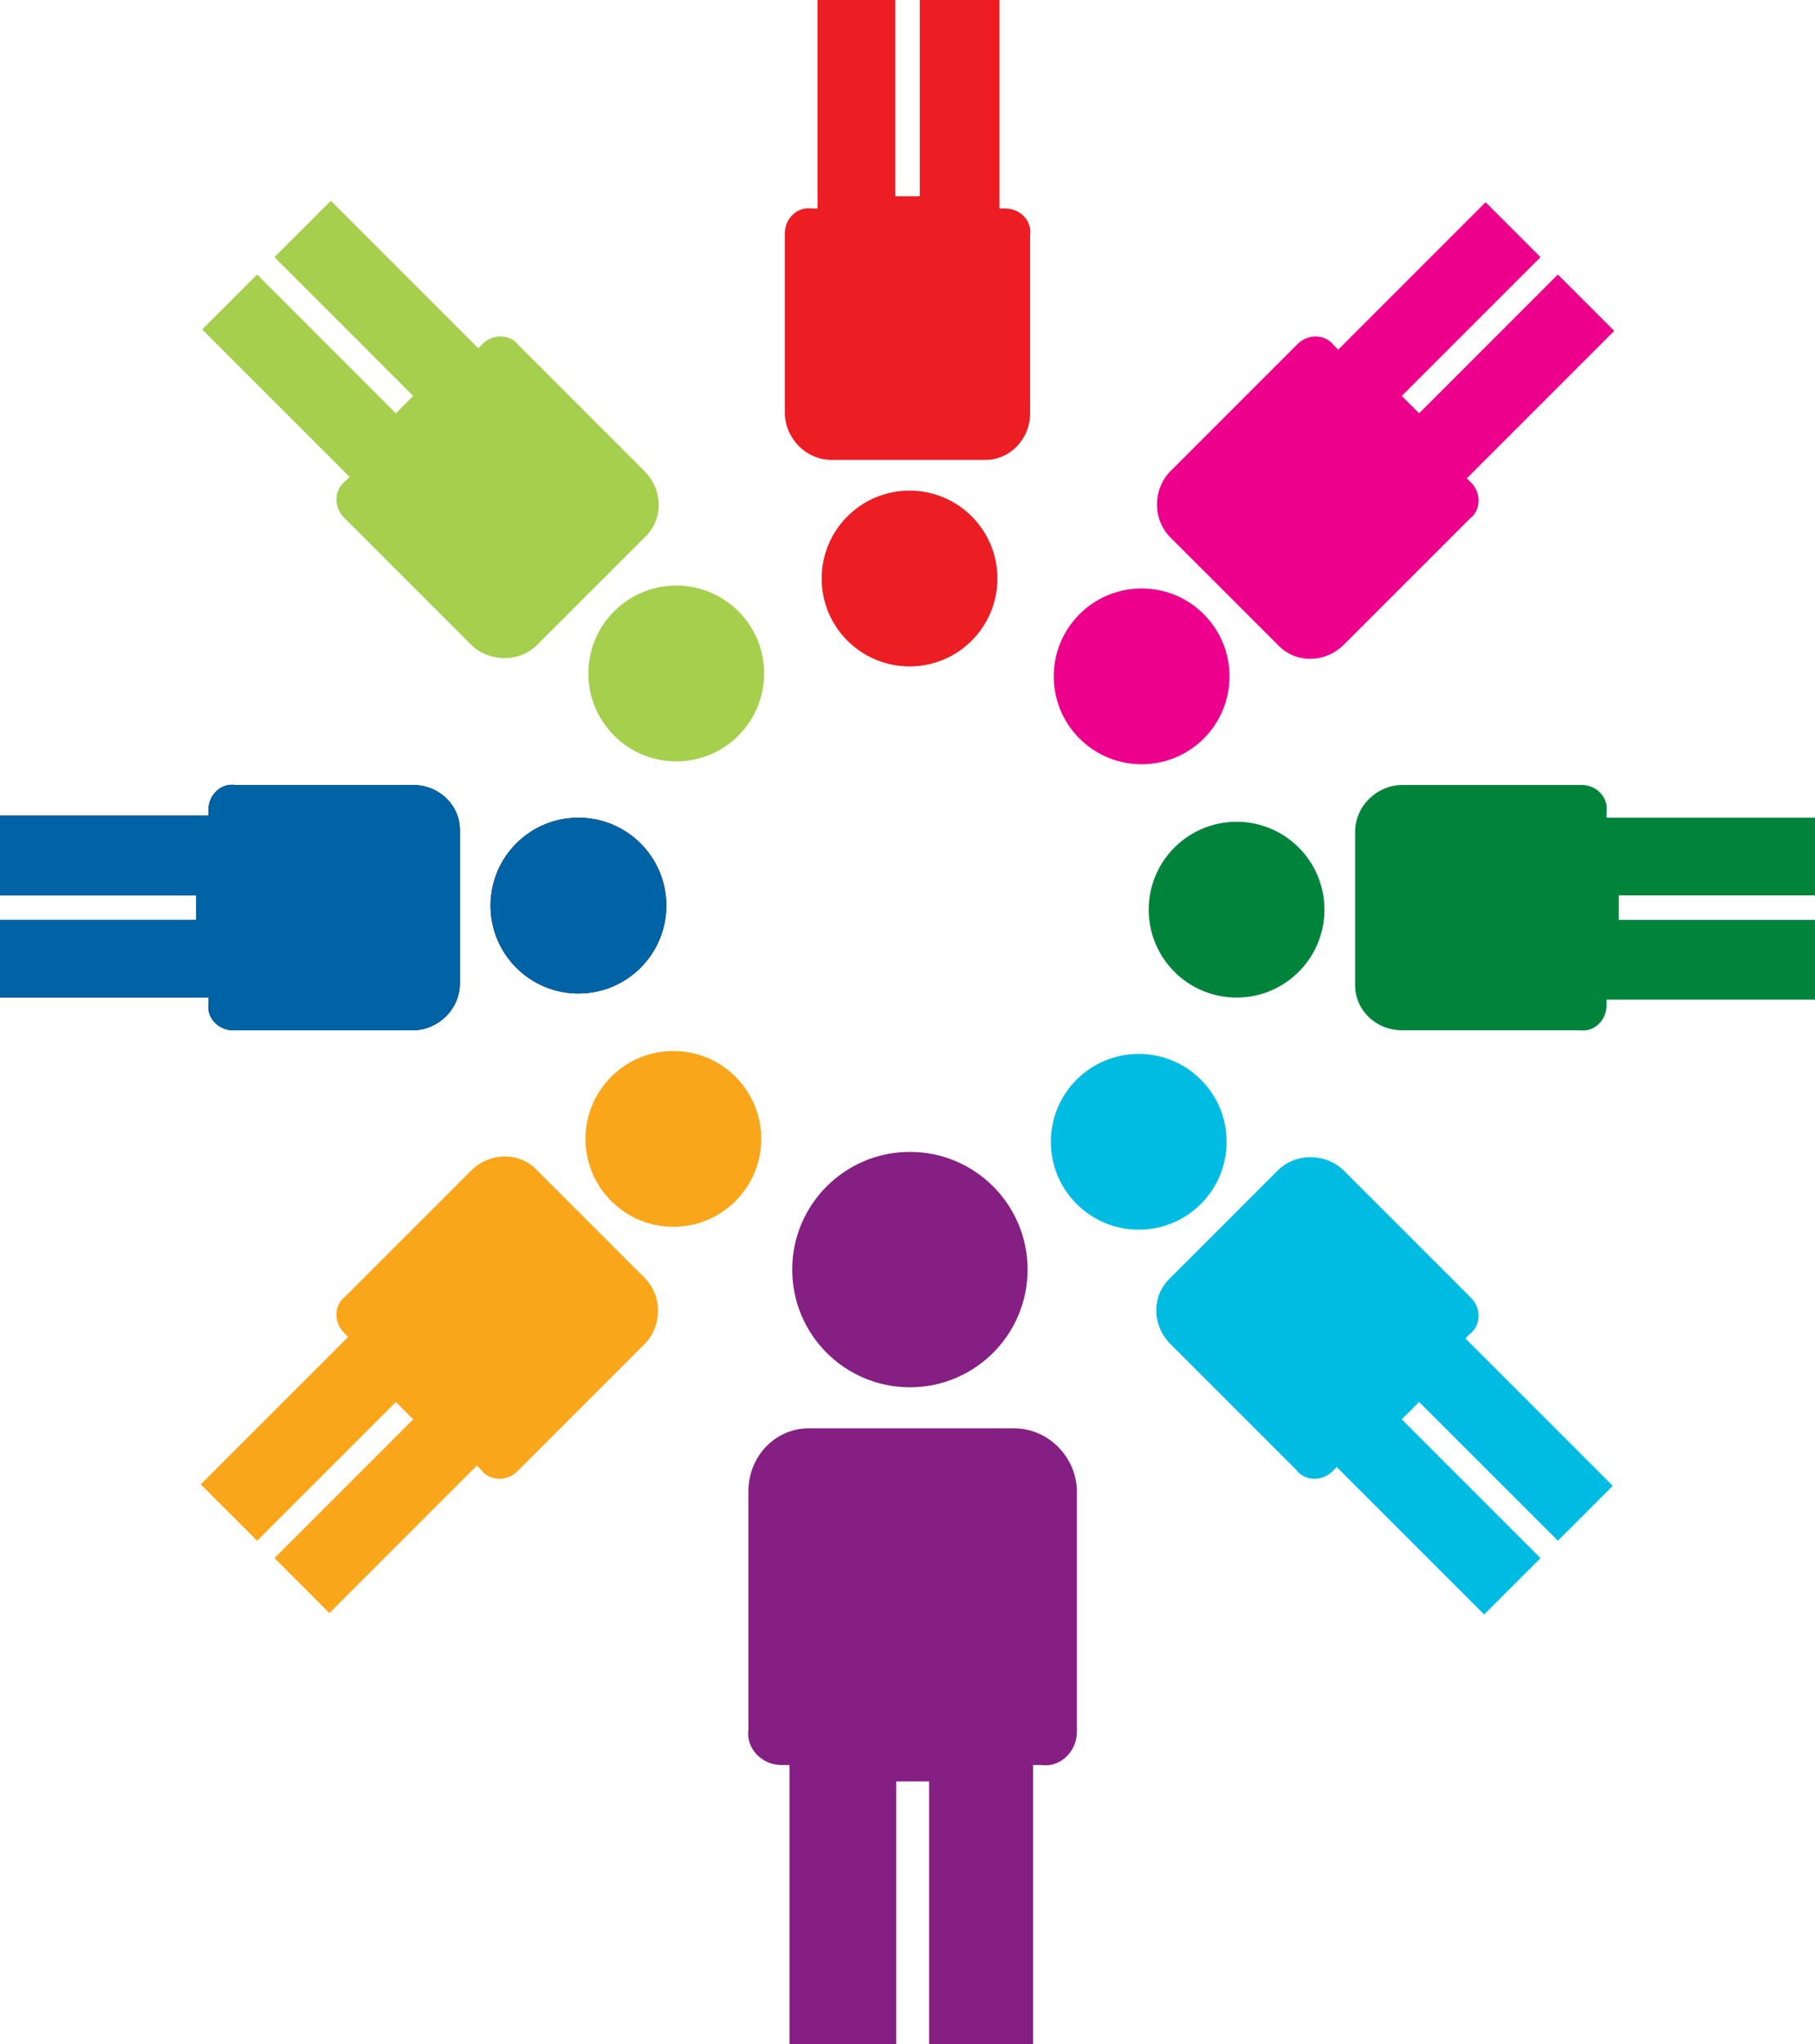 <svg xmlns="http://www.w3.org/2000/svg" viewBox="0 0 8.88 10"><g id="a"><path d="M2.25 4.8v-.74c0-.12-.1-.22-.23-.22h-.87c-.07-.01-.13.05-.13.12v.03H0v.39h.96v.12H0v.38h1.02v.03c-.01.07.05.13.12.13h.88c.12 0 .23-.1.23-.23"/><circle cx="2.83" cy="4.43" r=".43"/></g><use fill="#0063a5" href="#a"/><use fill="#a5cf4d" href="#a" transform="rotate(45 4.44 4.44)"/><use fill="#ed1d24" href="#a" transform="rotate(90 4.44 4.44)"/><use fill="#ec008c" href="#a" transform="rotate(135 4.44 4.44)"/><use fill="#00843c" href="#a" transform="rotate(180 4.44 4.44)"/><use fill="#00bce2" href="#a" transform="rotate(-135 4.44 4.44)"/><use fill="#851f83" href="#a" transform="rotate(-90 4.26 5.74) scale(1.339)"/><use fill="#faa61a" href="#a" transform="rotate(-45 4.44 4.44)"/></svg>
